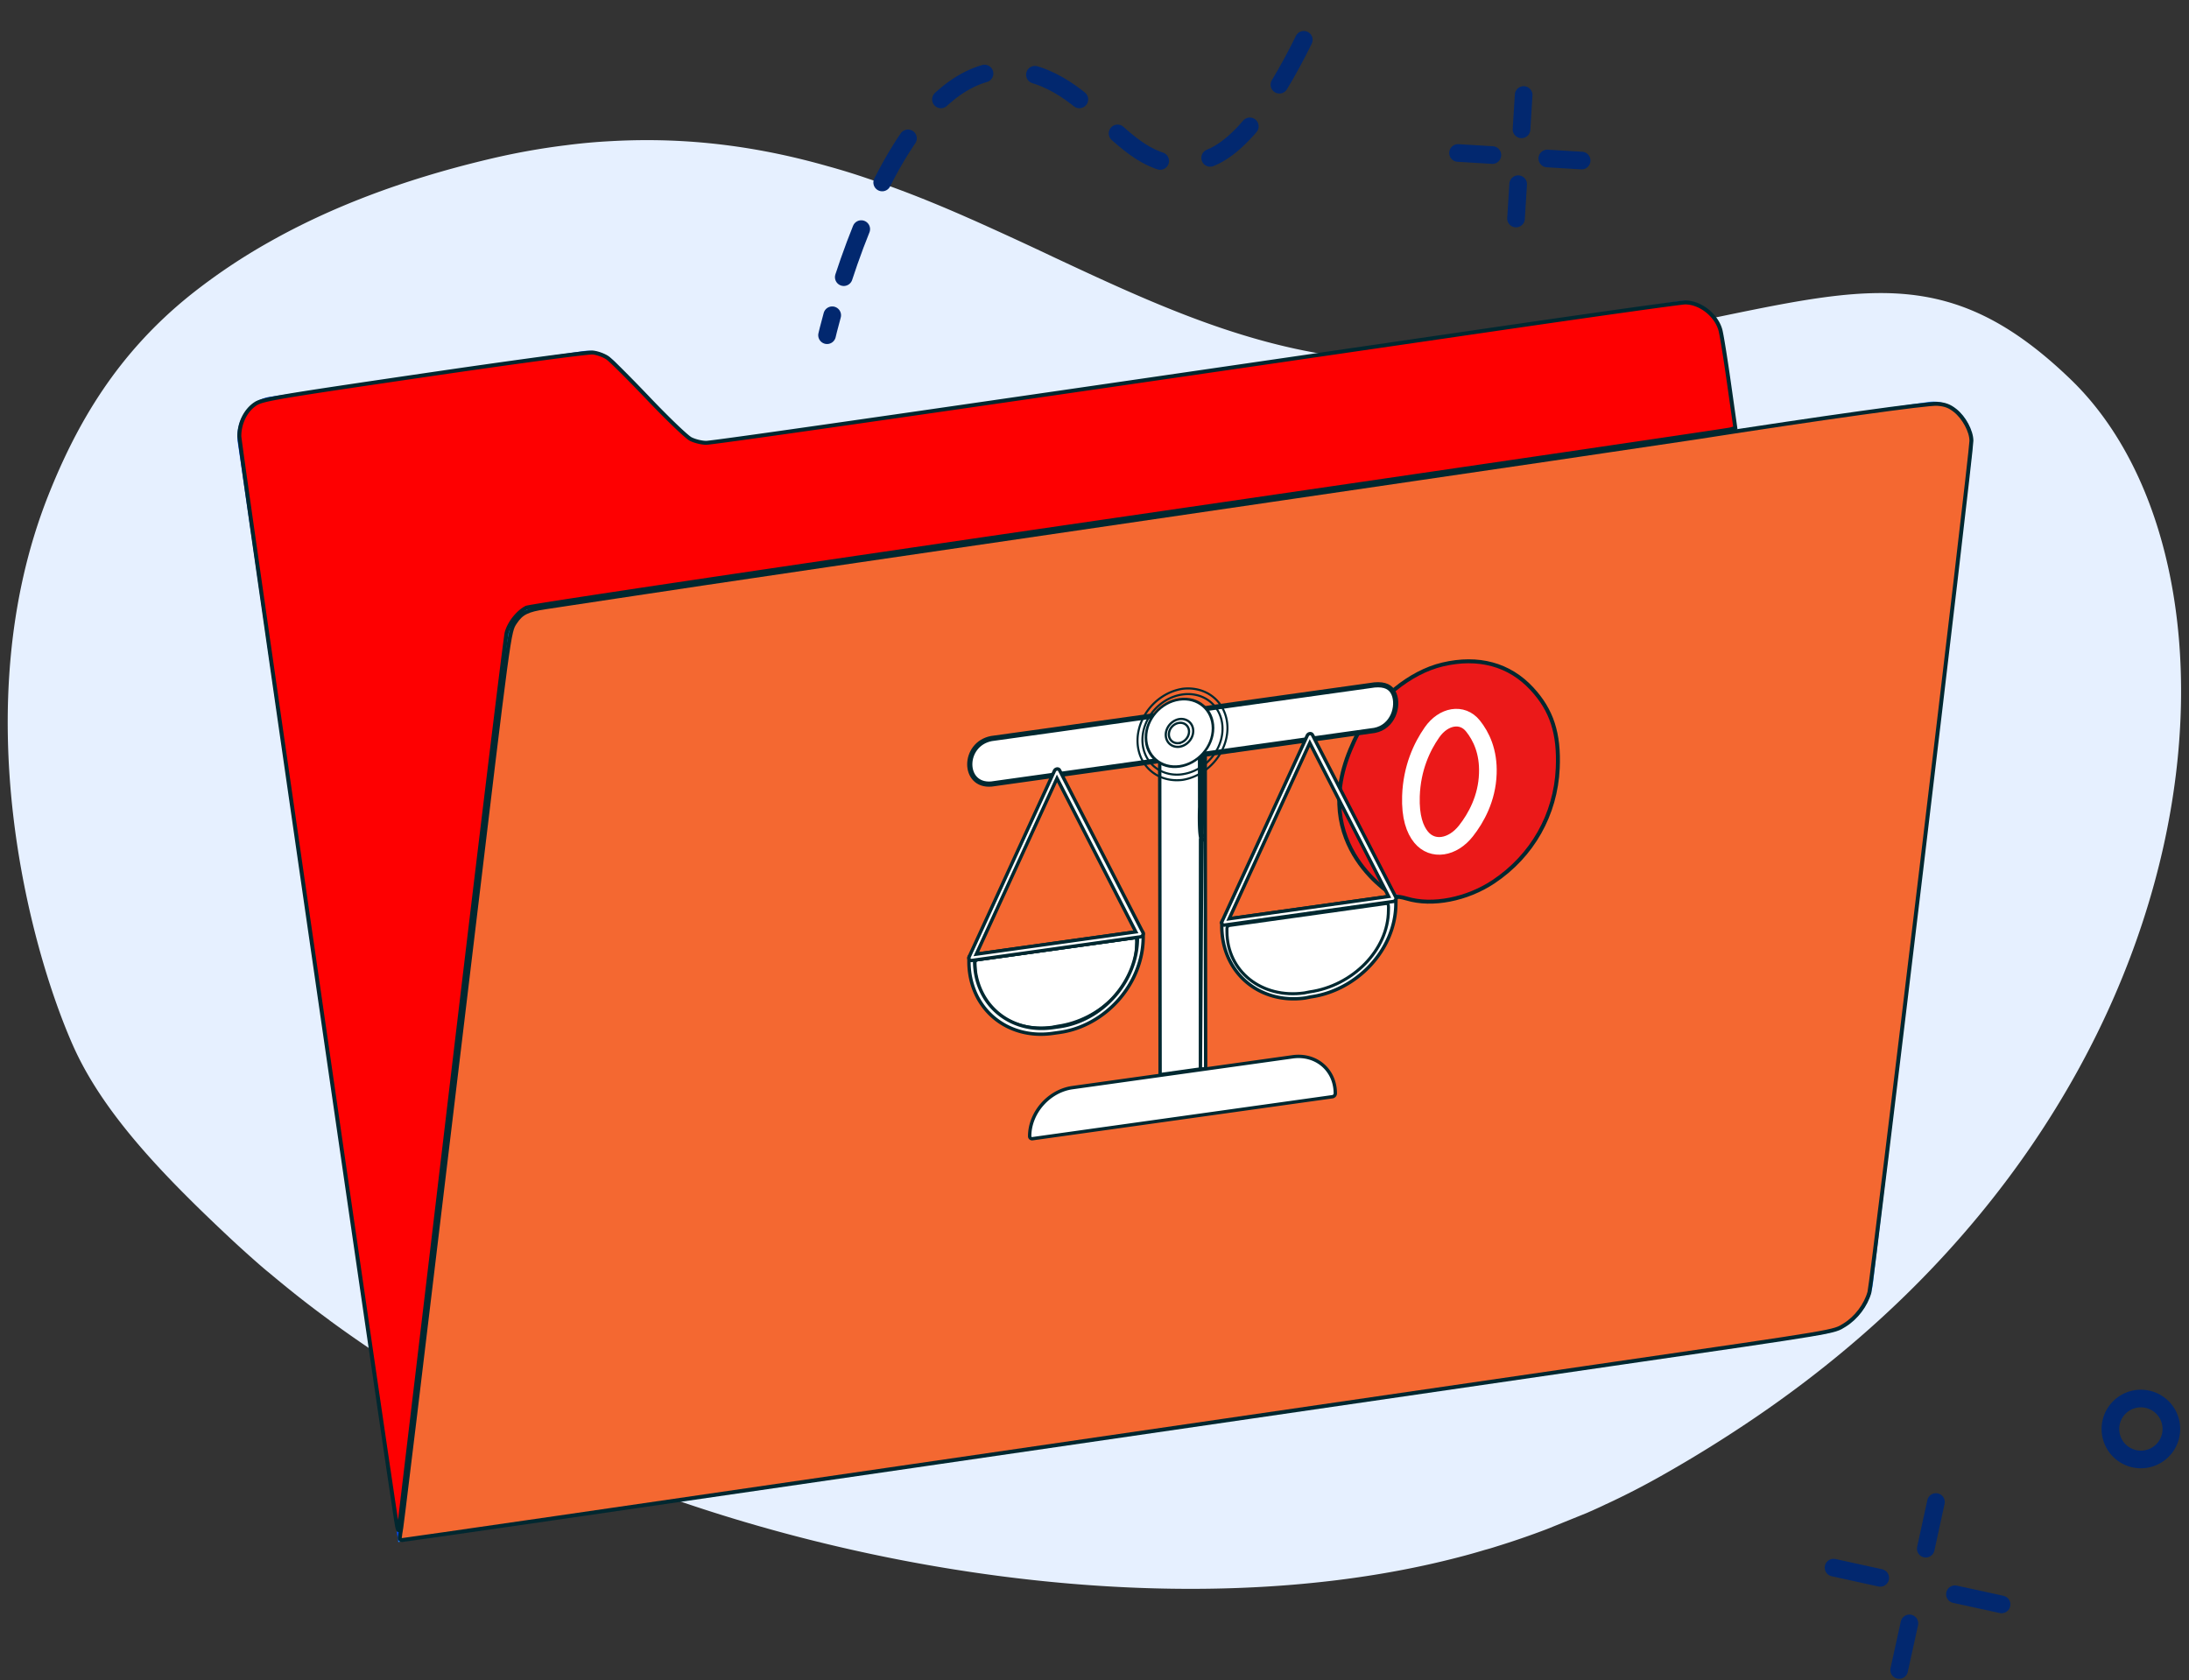 <svg xmlns="http://www.w3.org/2000/svg" width="211" height="162" fill="none"><rect width="100%" height="100%" fill="#333333" stroke="none"/><path style="fill:#e6f0ff;fill-opacity:1" d="M7.029 100.78c2.857 6.45 8.525 12.377 15.154 18.589a107.4 107.4 0 0 0 2.135 1.942c.477.424.967.855 1.478 1.279h.007a135.37 135.37 0 0 0 2.094 1.724 97.989 97.989 0 0 0 3.852 2.956l.006.014a123.394 123.394 0 0 0 6.86 4.68c1.486.948 3.004 1.863 4.569 2.77 25.615 14.85 66.86 23.348 97.388 15.4a58.731 58.731 0 0 0 2.539-.71 17.04 17.04 0 0 0 1.06-.311 79.62 79.62 0 0 0 4.919-1.69l3.719-1.505c.199-.073.385-.172.584-.252 0 0 0-.013.013-.007h.007c.457-.212.934-.417 1.398-.65.073-.02.146-.06.226-.1a74.415 74.415 0 0 0 5.018-2.584 127.166 127.166 0 0 0 9.334-5.8c45.29-30.932 48.949-81.857 30.228-99.927-13.57-13.113-22.5-7.81-45.038-3.892a187.302 187.302 0 0 1-14.067 1.91 49.009 49.009 0 0 1-12.257-.365c-9.44-1.432-17.912-5.35-26.563-9.4a385.214 385.214 0 0 0-7.81-3.6c-.496-.212-.986-.437-1.484-.65-2.844-1.232-5.734-2.386-8.73-3.38a63.714 63.714 0 0 0-3.911-1.207c-6.384-1.816-13.232-2.837-20.875-2.406a54.827 54.827 0 0 0-4.296.39c-2.446.299-4.985.75-7.604 1.38-8.313 1.982-15.24 4.68-20.987 7.928a56.974 56.974 0 0 0-7.61 5.105C11.29 34.098 7.4 40.813 4.615 47.86c-7.994 20.298-1.79 43.427 2.414 52.92z" fill="#E6F0FF"/><path d="m22.93 42.704 15.458 105.953 136.48-19.921a5.207 5.207 0 0 0 4.402-5.906l-13.192-90.408c-.318-2.154-2.214-3.666-4.243-3.374L68.776 42.63c-1.22.179-2.453-.298-3.288-1.273l-6-6.231c-.841-.975-2.068-1.452-3.287-1.273l-30.17 4.402c-2.034.298-3.42 2.287-3.102 4.448z" fill="#04E"/><path d="M175.77 128.603 38.388 148.656 48.75 61.65c.205-1.744 1.478-3.103 3.115-3.341L185.86 38.752c2.44-.358 4.568 1.876 4.256 4.468l-9.579 80.497a5.619 5.619 0 0 1-4.766 4.885z" fill="#1E87FF"/><path d="M148.261 80.296c3.331-5.746 2.206-12.621-2.513-15.358-4.719-2.736-11.245-.297-14.577 5.449-3.331 5.745-2.206 12.621 2.513 15.357 4.72 2.737 11.246.297 14.577-5.448z" fill="#EB1919"/><path d="M141.975 69.983c-1.028-1.28-2.831-.975-3.945.623-.967 1.385-1.935 3.427-2.028 6.145-.066 2.008.378 3.221.981 3.957 1.114 1.353 3.049 1.021 4.322-.603.975-1.24 2.029-3.129 2.108-5.522.08-2.121-.643-3.613-1.438-4.6z" stroke="#fff" stroke-width="1.701" stroke-miterlimit="10"/><path d="m184.05 156.506-.988 4.494m3.546-16.195-.981 4.501m2.811 4.389 4.494.981m-16.194-3.547 4.501.988" stroke="#02286F" stroke-width="1.701" stroke-miterlimit="10" stroke-linecap="round" stroke-linejoin="round"/><path d="M79.72 32.316s.166-.723.498-1.923" stroke="#02286F" stroke-width="1.701" stroke-linecap="round" stroke-linejoin="round"/><path d="M81.332 26.72c2.545-7.762 8.087-20.755 16.513-19.9 8.438.856 10.759 11.687 18.846 8.386 4.269-1.737 8.24-9.513 10.302-14.206" stroke="#02286F" stroke-width="1.701" stroke-linecap="round" stroke-linejoin="round" stroke-dasharray="4.93 4.93"/><path d="m166.728 36.843-.617-4.256c-.311-2.16-2.207-3.672-4.236-3.38L69.519 42.523c-.69.1 28.598 2.506 56.009 1.16 21.187-1.047 41.379-5.601 41.2-6.84z" fill="#04E"/><path d="m146.336 17.758-.205 3.308m.736-11.906-.206 3.308m2.486 2.811 3.308.199m-11.913-.73 3.308.2m62.513 125.754a2.937 2.937 0 1 0 0-5.874 2.937 2.937 0 0 0 0 5.874z" stroke="#02286F" stroke-width="1.701" stroke-miterlimit="10" stroke-linecap="round" stroke-linejoin="round"/><path style="opacity:.994;fill:red;fill-rule:evenodd;stroke:#002830;stroke-width:.381;stroke-linecap:round;fill-opacity:1" d="M38.26 147.039C37.683 143.793 23.07 42.79 23.07 42.05c0-1.268.607-2.49 1.542-3.11.674-.446 1.962-.665 16.224-2.759 8.906-1.308 15.837-2.24 16.304-2.194.447.045 1.09.278 1.43.52.34.24 2.118 2.014 3.952 3.94 1.835 1.926 3.654 3.668 4.043 3.873.389.204 1.067.37 1.508.37.721 0 23.323-3.257 75.443-10.872 10.008-1.463 18.523-2.659 18.924-2.659 1.437 0 2.967 1.189 3.385 2.63.113.388.484 2.678.826 5.089l.62 4.383-.486.143c-.268.079-26.368 3.915-58 8.525-34.506 5.03-57.728 8.495-58.053 8.662-.824.427-1.65 1.476-1.896 2.412-.122.463-2.496 20.01-5.275 43.438a40323.448 40323.448 0 0 1-5.109 42.978c-.032.216-.116.052-.192-.381z"/><path style="opacity:.994;fill:#f56831;fill-opacity:1;fill-rule:evenodd;stroke:#002830;stroke-width:.381;stroke-linecap:round" d="M38.583 147.944c.115-.511 1.324-10.514 6.787-56.187 3.735-31.222 3.685-30.845 4.276-31.738.616-.932 1.184-1.215 2.966-1.478.786-.117 4.002-.603 7.147-1.08 9.196-1.398 23.752-3.543 62.703-9.241 20.126-2.944 38.523-5.654 40.882-6.021 12.331-1.922 22.472-3.338 23.396-3.268.752.057 1.18.217 1.715.643.862.685 1.57 2.002 1.572 2.92.002 1.293-9.556 81.11-9.83 82.09-.348 1.246-1.274 2.47-2.39 3.16-1.101.682-.397.563-22.373 3.757-10.063 1.462-40.353 5.878-67.312 9.813-26.958 3.935-49.16 7.154-49.337 7.154-.252 0-.296-.112-.202-.524zm95.96-61.46c.068-.075.544-.01 1.057.144 2.452.738 5.805.084 8.372-1.632 3.738-2.5 5.98-6.466 6.18-10.927.15-3.36-.58-5.603-2.492-7.668-2.173-2.347-5.157-3.157-8.616-2.339-1.575.373-3.166 1.222-4.583 2.38-1.751 1.43-3.238 3.33-4.103 5.379-4.429 9.787 4.184 14.664 4.184 14.664z"/><path d="m109.308 90.417-15.073 2.11c-.139.02-.251.142-.253.272v.309c.006 3.848 3.345 6.497 7.462 5.923l.51-.1c4.117-.578 7.589-4.026 7.595-7.876.01-.438.047-.66-.24-.638z" style="fill:#fff;fill-opacity:1;stroke:#002830;stroke-width:.291;stroke-miterlimit:4;stroke-dasharray:none;stroke-opacity:1"/><path d="M115.878 80.996c.153-.021.299-.097.299-.252v-8.335a.233.233 0 0 0-.276-.237l-3.84.537a.326.326 0 0 0-.276.315l.039 30.537c0 .15.081.03.237.007l3.647-.51c.152-.021.507.039.507-.112l-.038-22.2c-.001-.363-.455-.164-.456.199l-.013 22.113.064-10.546.126-20.337-.273.583.01 5.069c-.014.154-.095 3.161.243 3.169z" style="fill:#fff;fill-opacity:1;stroke:#002830;stroke-width:.324;stroke-miterlimit:4;stroke-dasharray:none;stroke-opacity:1"/><path d="M134.37 66.906c-.279-.673-.873-.961-1.878-.875l-27.531 3.854c-1.307.198-3.207.449-9.399 1.316-2.78.538-2.78 4.624 0 4.384l36.93-5.169c1.774-.344 2.368-2.323 1.877-3.51" stroke="#000" stroke-width=".112" style="opacity:.998;fill:#fff;fill-opacity:1;stroke:#002830;stroke-width:.5;stroke-miterlimit:4;stroke-dasharray:none;stroke-opacity:1"/><path d="m124.592 101.885-21.223 2.97c-2.27.318-4.118 2.42-4.118 4.69 0 .149.123.255.275.233l28.906-4.046a.257.296 42.998 0 0 .28-.312c0-2.27-1.85-3.853-4.12-3.535zm-14.675-12.109L93.67 92.051a.254.292 42.998 0 0-.272.31v.357a7.503 8.629 42.998 0 0 8.043 6.91l.71-.099a7.506 8.633 42.998 0 0 8.043-9.162v-.35a.254.292 42.998 0 0-.276-.237zm-.275.665a6.992 8.041 42.998 0 1-7.492 8.534l-.713.1a6.992 8.041 42.998 0 1-7.492-6.437v-.078l15.697-2.197z" style="fill:#fff;fill-opacity:1;stroke:#002830;stroke-width:.324;stroke-miterlimit:4;stroke-dasharray:none;stroke-opacity:1"/><path d="m110.167 89.897-8.036-15.642c-.1-.193-.396-.152-.497.07L93.42 92.24c-.087.195.048.385.25.355l16.25-2.275c.2-.028.333-.255.247-.424zm-16.06 2.09 7.777-16.945 7.599 14.798zm40.182-5.622-16.248 2.274a.328.328 0 0 0-.272.31v.357c.006 4.437 3.605 7.527 8.043 6.908l.55-.11c4.438-.623 8.18-4.562 8.187-9 .01-.506.051-.762-.26-.74z" style="fill:#fff;fill-opacity:1;stroke:#002830;stroke-width:.324;stroke-miterlimit:4;stroke-dasharray:none;stroke-opacity:1"/><path d="m134.542 86.485-8.04-15.642a.255.294 45.388 0 0-.492.07l-8.215 17.916a.255.294 45.388 0 0 .246.355l16.252-2.275a.255.294 45.388 0 0 .246-.424zm-16.063 2.09 7.774-16.948 7.599 14.799z" style="fill:#fff;fill-opacity:1;stroke:#002830;stroke-width:.324;stroke-miterlimit:4;stroke-dasharray:none;stroke-opacity:1"/><ellipse transform="skewY(-7.969) scale(.99 1)" ry="3.229" rx="3.266" fill="#fff" cy="86.571" cx="114.84" style="stroke:#002830;stroke-width:.256;stroke-miterlimit:4;stroke-dasharray:none;stroke-opacity:1"/><path d="M113.981 66.405a4.102 4.719 43.747 0 0 0 8.782 4.102 4.719 43.747 0 0 0-8.782zm0 8.238a3.592 4.133 43.854 0 1 0-7.69 3.59 4.13 43.854 0 1 0 7.686z" style="stroke:#002830;stroke-width:.2;stroke-miterlimit:4;stroke-dasharray:none;stroke-opacity:1"/><path d="M113.693 69.322a1.247 1.434 43.655 0 0 0 2.67 1.247 1.434 43.655 0 0 0-2.67zm0 2.307a.907 1.043 42.998 1 1 .004-1.943.907 1.043 42.998 0 1-.006 1.943z" style="stroke:#002830;stroke-width:.216;stroke-miterlimit:4;stroke-dasharray:none;stroke-opacity:1"/><path d="m133.593 87.11-15.073 2.11c-.14.021-.251.142-.253.272v.31c.006 3.847 3.345 6.497 7.461 5.922l.51-.1c4.118-.578 7.59-4.025 7.596-7.875.008-.439.047-.66-.241-.639z" style="fill:#fff;fill-opacity:1;stroke:#002830;stroke-width:.291;stroke-miterlimit:4;stroke-dasharray:none;stroke-opacity:1"/></svg>
